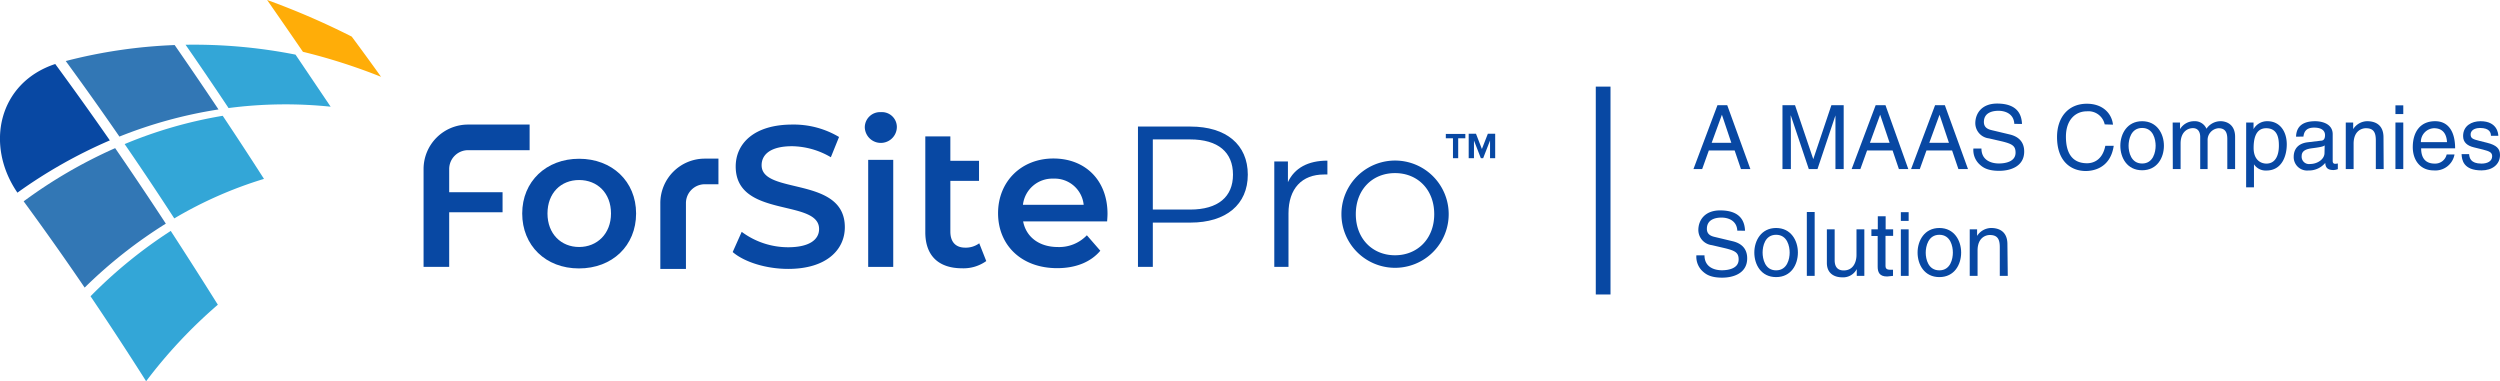 <svg xmlns="http://www.w3.org/2000/svg" viewBox="0 0 573.81 87.46"><defs><style>.cls-1{fill:#0848a3;}.cls-2{fill:#3277b5;}.cls-3{fill:#33a6d7;}.cls-4{fill:#ffad08;}</style></defs><g id="Layer_2" data-name="Layer 2"><g id="Layer_7" data-name="Layer 7"><path class="cls-1" d="M392.22,34.53l-1.53,4.27h-2l5.51-14.66h2.24l5.31,14.66h-2.16l-1.45-4.27Zm5.16-1.75-2.16-6.45h0l-2.35,6.45Z"/><path class="cls-1" d="M421.28,38.8V30.14c0-.43,0-2.28,0-3.65h0L417.16,38.8h-2l-4.12-12.29H411c0,1.35.05,3.2.05,3.63V38.8h-1.93V24.14H412l4.19,12.39h0l4.16-12.39h2.82V38.8Z"/><path class="cls-1" d="M428.54,34.53,427,38.8h-2l5.51-14.66h2.25L438,38.8h-2.16l-1.45-4.27Zm5.17-1.75-2.17-6.45h0l-2.35,6.45Z"/><path class="cls-1" d="M442.17,34.53l-1.53,4.27h-2l5.51-14.66h2.24l5.31,14.66H449.5l-1.45-4.27Zm5.16-1.75-2.16-6.45h0l-2.35,6.45Z"/><path class="cls-1" d="M462.33,28.43c-.11-2.27-2-3-3.64-3-1.24,0-3.34.35-3.34,2.57,0,1.24.87,1.65,1.73,1.86l4.19,1c1.9.45,3.33,1.59,3.33,3.92,0,3.47-3.23,4.43-5.74,4.43-2.72,0-3.78-.82-4.43-1.41a4.49,4.49,0,0,1-1.49-3.71h1.85c0,2.65,2.17,3.43,4,3.43,1.43,0,3.83-.37,3.83-2.48,0-1.53-.71-2-3.12-2.59l-3-.69a3.53,3.53,0,0,1-3.12-3.45c0-2.29,1.49-4.54,5-4.54,5.13,0,5.63,3.07,5.72,4.68Z"/><path class="cls-1" d="M483.08,28.55a3.82,3.82,0,0,0-4.1-3c-2.65,0-4.8,2-4.8,5.82,0,3.45,1.22,6.1,4.86,6.1,1.29,0,3.51-.61,4.18-4h1.93c-.82,5.53-5.31,5.78-6.42,5.78-3.33,0-6.59-2.16-6.59-7.8,0-4.51,2.57-7.64,6.84-7.64,3.78,0,5.74,2.35,6,4.8Z"/><path class="cls-1" d="M491.67,27.82c3.41,0,5,2.87,5,5.63s-1.55,5.63-5,5.63-5-2.87-5-5.63S488.26,27.82,491.67,27.82Zm0,9.71c2.57,0,3.1-2.65,3.1-4.08s-.53-4.08-3.1-4.08-3.11,2.65-3.11,4.08S489.1,37.53,491.67,37.53Z"/><path class="cls-1" d="M498.68,28.12h1.69v1.52h0a3.74,3.74,0,0,1,3.23-1.82,2.9,2.9,0,0,1,2.84,1.73,3.89,3.89,0,0,1,3.26-1.73c1.14,0,3.31.59,3.31,3.59V38.8h-1.79V31.9c0-1.47-.45-2.47-2-2.47a2.71,2.71,0,0,0-2.52,2.86V38.8H505V31.41c0-.9-.35-2-1.68-2-1,0-2.82.65-2.82,3.55V38.8h-1.79Z"/><path class="cls-1" d="M515.55,28.12h1.69v1.52h0a3.57,3.57,0,0,1,3.18-1.82c2.84,0,4.45,2.32,4.45,5.32,0,2.56-1.06,6-4.7,6a3.21,3.21,0,0,1-2.83-1.43h0V43h-1.8Zm4.64,9.43c2,0,2.87-1.77,2.87-4.12,0-1.37-.14-4-2.92-4-2.59,0-2.88,2.8-2.88,4.53C517.26,36.8,519,37.55,520.19,37.55Z"/><path class="cls-1" d="M527,31.37c.08-2.55,1.78-3.55,4.41-3.55.86,0,4,.24,4,3v6.14c0,.45.23.64.6.64a4.7,4.7,0,0,0,.58-.08v1.3a3.31,3.31,0,0,1-1,.21c-1.59,0-1.83-.82-1.89-1.64a4.86,4.86,0,0,1-3.86,1.74A3.08,3.08,0,0,1,526.46,36c0-.9.26-3,3.25-3.35l3-.36c.43,0,.94-.21.94-1.27s-.82-1.73-2.51-1.73c-2.05,0-2.33,1.24-2.45,2.06Zm6.57,2c-.28.22-.73.39-3,.67-.87.13-2.28.39-2.28,1.74a1.69,1.69,0,0,0,1.94,1.86c1.67,0,3.3-1.09,3.3-2.52Z"/><path class="cls-1" d="M547.11,38.8h-1.8V32.23c0-1.86-.53-2.8-2.28-2.8-1,0-2.82.65-2.82,3.55V38.8h-1.8V28.12h1.7v1.52h0a3.86,3.86,0,0,1,3.22-1.82c1.66,0,3.74.67,3.74,3.71Z"/><path class="cls-1" d="M549.81,26.18v-2h1.8v2Zm1.8,12.62h-1.8V28.12h1.8Z"/><path class="cls-1" d="M563.37,35.45a4.46,4.46,0,0,1-4.8,3.66c-3,0-4.78-2.27-4.78-5.35,0-3.31,1.59-5.94,5.13-5.94,3.08,0,4.59,2.45,4.59,6.22h-7.8c0,2.23,1,3.51,3.11,3.51a2.7,2.7,0,0,0,2.75-2.1Zm-1.72-2.83c-.1-1.66-.79-3.19-3-3.19a3.14,3.14,0,0,0-3,3.19Z"/><path class="cls-1" d="M571.73,31.17c0-.68-.27-1.8-2.53-1.8-.55,0-2.13.18-2.13,1.51,0,.88.55,1.08,1.94,1.43l1.8.45c2.22.55,3,1.36,3,2.81,0,2.21-1.82,3.54-4.23,3.54-4.22,0-4.53-2.45-4.59-3.74h1.73c.07.84.31,2.18,2.84,2.18,1.29,0,2.45-.5,2.45-1.69,0-.86-.59-1.14-2.12-1.53l-2.08-.51c-1.49-.37-2.47-1.12-2.47-2.59,0-2.35,1.94-3.41,4-3.41,3.82,0,4.08,2.82,4.08,3.35Z"/><path class="cls-1" d="M398.75,52.94c-.1-2.26-2-3-3.63-3-1.25,0-3.35.35-3.35,2.58,0,1.24.88,1.65,1.74,1.85l4.18,1c1.9.45,3.33,1.6,3.33,3.92,0,3.48-3.23,4.44-5.74,4.44-2.72,0-3.77-.82-4.43-1.41a4.54,4.54,0,0,1-1.49-3.72h1.86c0,2.65,2.16,3.43,4,3.43,1.43,0,3.84-.37,3.84-2.47,0-1.53-.72-2-3.13-2.59l-3-.7a3.52,3.52,0,0,1-3.12-3.45c0-2.29,1.49-4.53,5-4.53,5.13,0,5.64,3.06,5.72,4.67Z"/><path class="cls-1" d="M407.66,52.33c3.41,0,5,2.88,5,5.64s-1.55,5.63-5,5.63-5-2.88-5-5.63S404.25,52.33,407.66,52.33Zm0,9.72c2.58,0,3.11-2.65,3.11-4.08s-.53-4.08-3.11-4.08-3.1,2.65-3.1,4.08S405.09,62.05,407.66,62.05Z"/><path class="cls-1" d="M416.51,63.32h-1.8V48.66h1.8Z"/><path class="cls-1" d="M426.17,63.32V61.76l0,0a3.52,3.52,0,0,1-3.39,1.89c-1.57,0-3.47-.75-3.47-3.3V52.64h1.79v7.08c0,1.76.9,2.35,2.07,2.35,2.26,0,2.94-2,2.94-3.55V52.64h1.8V63.32Z"/><path class="cls-1" d="M432.77,54.13v6.94c0,.84.72.84,1.08.84h.64v1.41c-.66.06-1.17.14-1.35.14-1.78,0-2.17-1-2.17-2.29v-7h-1.44V52.64H431v-3h1.8v3h1.72v1.49Z"/><path class="cls-1" d="M436.29,50.7v-2h1.79v2Zm1.79,12.62h-1.79V52.64h1.79Z"/><path class="cls-1" d="M445.13,52.33c3.41,0,5,2.88,5,5.64s-1.55,5.63-5,5.63-5-2.88-5-5.63S441.72,52.33,445.13,52.33Zm0,9.72c2.57,0,3.1-2.65,3.1-4.08s-.53-4.08-3.1-4.08S442,56.54,442,58,442.56,62.05,445.13,62.05Z"/><path class="cls-1" d="M460.83,63.32H459V56.74c0-1.85-.53-2.8-2.29-2.8-1,0-2.81.66-2.81,3.56v5.82h-1.8V52.64h1.69v1.51h0a3.89,3.89,0,0,1,3.23-1.82c1.65,0,3.73.68,3.73,3.72Z"/><rect class="cls-1" x="366.27" y="19.88" width="3.38" height="47.71"/><path class="cls-1" d="M119.86,49c0-7.36,5.52-12.56,13.06-12.56S146,41.61,146,49s-5.47,12.61-13.12,12.61S119.86,56.33,119.86,49Zm20.38,0c0-4.69-3.13-7.68-7.32-7.68s-7.26,3-7.26,7.68,3.13,7.69,7.26,7.69S140.24,53.66,140.24,49Z"/><path class="cls-1" d="M168.17,57.85l2.07-4.64a17.85,17.85,0,0,0,10.62,3.54c5,0,7.14-1.8,7.14-4.19,0-7-19.14-2.39-19.14-14.35,0-5.2,4.14-9.62,13-9.62a20.33,20.33,0,0,1,10.72,2.85l-1.88,4.65a18,18,0,0,0-8.89-2.53c-5,0-7,1.93-7,4.37,0,6.86,19.1,2.39,19.1,14.22,0,5.15-4.19,9.57-13,9.57C175.85,61.72,170.84,60.15,168.17,57.85Z"/><path class="cls-1" d="M198.49,29.19a3.5,3.5,0,0,1,3.68-3.45,3.43,3.43,0,0,1,3.68,3.31,3.68,3.68,0,0,1-7.36.14Z"/><rect class="cls-1" x="199.27" y="36.69" width="5.75" height="24.57"/><path class="cls-1" d="M226.37,59.92a9,9,0,0,1-5.52,1.66c-5.39,0-8.47-2.85-8.47-8.28v-22h5.75v5.61h6.58v4.61h-6.58V53.16c0,2.39,1.24,3.68,3.4,3.68a5.2,5.2,0,0,0,3.23-1Z"/><path class="cls-1" d="M254.11,50.81H234.83c.69,3.59,3.68,5.89,8,5.89A8.79,8.79,0,0,0,249.46,54l3.09,3.55c-2.21,2.62-5.66,4-9.9,4-8.23,0-13.57-5.29-13.57-12.61s5.38-12.56,12.7-12.56,12.42,5,12.42,12.7C254.2,49.57,254.15,50.26,254.11,50.81ZM234.79,47h13.94a6.69,6.69,0,0,0-6.95-6A6.79,6.79,0,0,0,234.79,47Z"/><path class="cls-1" d="M286.4,40.09c0,6.86-5,11-13.15,11H264.6V61.26h-3.41V29.05h12.06C281.44,29.05,286.4,33.19,286.4,40.09Zm-3.4,0c0-5.15-3.4-8.09-9.84-8.09H264.6V48.1h8.56C279.6,48.1,283,45.16,283,40.09Z"/><path class="cls-1" d="M304.67,36.87v3.18c-.27,0-.55,0-.78,0-5.06,0-8.15,3.22-8.15,8.93V61.26h-3.26V37.06h3.13V41.8C297.12,38.58,300.21,36.87,304.67,36.87Z"/><path class="cls-1" d="M307.89,49.16a12.31,12.31,0,0,1,24.62,0,12.31,12.31,0,1,1-24.62,0Zm21.3,0c0-5.66-3.82-9.43-9-9.43s-9,3.77-9,9.43,3.86,9.43,9,9.43S329.19,54.82,329.19,49.16Z"/><path class="cls-1" d="M333.49,36.31V31.74h-1.64v-1h4.48v1h-1.64v4.57Z"/><path class="cls-1" d="M342,36.31V32.25l-1.58,4.06h-.53l-1.58-4.06v4.06H337.1V30.69h1.67l1.36,3.51,1.37-3.51h1.68v5.62Z"/><path class="cls-1" d="M103.1,61.26V38.8a4.33,4.33,0,0,1,4.33-4.33h14.13V28.59H107.43A10.21,10.21,0,0,0,97.22,38.8V61.26Z"/><rect class="cls-1" x="102.63" y="44.12" width="12.72" height="4.6"/><path class="cls-1" d="M157.44,61.72V46.62a4.33,4.33,0,0,1,4.33-4.33h3.13V36.41h-3.13a10.21,10.21,0,0,0-10.21,10.21v15.1Z"/><path class="cls-1" d="M12.68,14.69C-.39,19-3.5,33.3,4,44.22a112.32,112.32,0,0,1,21.21-12Q19.17,23.53,12.68,14.69Z"/><path class="cls-2" d="M50.15,25.12Q45.26,17.8,40.09,10.34a117.29,117.29,0,0,0-25,3.67q6.38,8.72,12.32,17.34A104,104,0,0,1,50.15,25.12Z"/><path class="cls-3" d="M42.59,10.27q5.07,7.32,9.87,14.53a100.84,100.84,0,0,1,23.43-.31q-4-5.93-8.06-11.95A120.23,120.23,0,0,0,42.59,10.27Z"/><path class="cls-4" d="M87.46,17.63Q84.15,13,80.73,8.4A173.77,173.77,0,0,0,61.31,0q4.18,6,8.22,11.89A133.78,133.78,0,0,1,87.46,17.63Z"/><path class="cls-3" d="M28.61,33.07Q34.52,41.66,40,50.13a93.8,93.8,0,0,1,20.59-9.07Q56,33.89,51.12,26.58A101.56,101.56,0,0,0,28.61,33.07Z"/><path class="cls-3" d="M20.78,68c4.43,6.55,8.68,13.07,12.76,19.5A112.63,112.63,0,0,1,50,69.94Q44.77,61.59,39.19,53A108,108,0,0,0,20.78,68Z"/><path class="cls-2" d="M26.43,34a111,111,0,0,0-21,12.21q7.29,9.93,14,19.8A107.85,107.85,0,0,1,38.06,51.33Q32.44,42.74,26.43,34Z"/></g></g></svg>